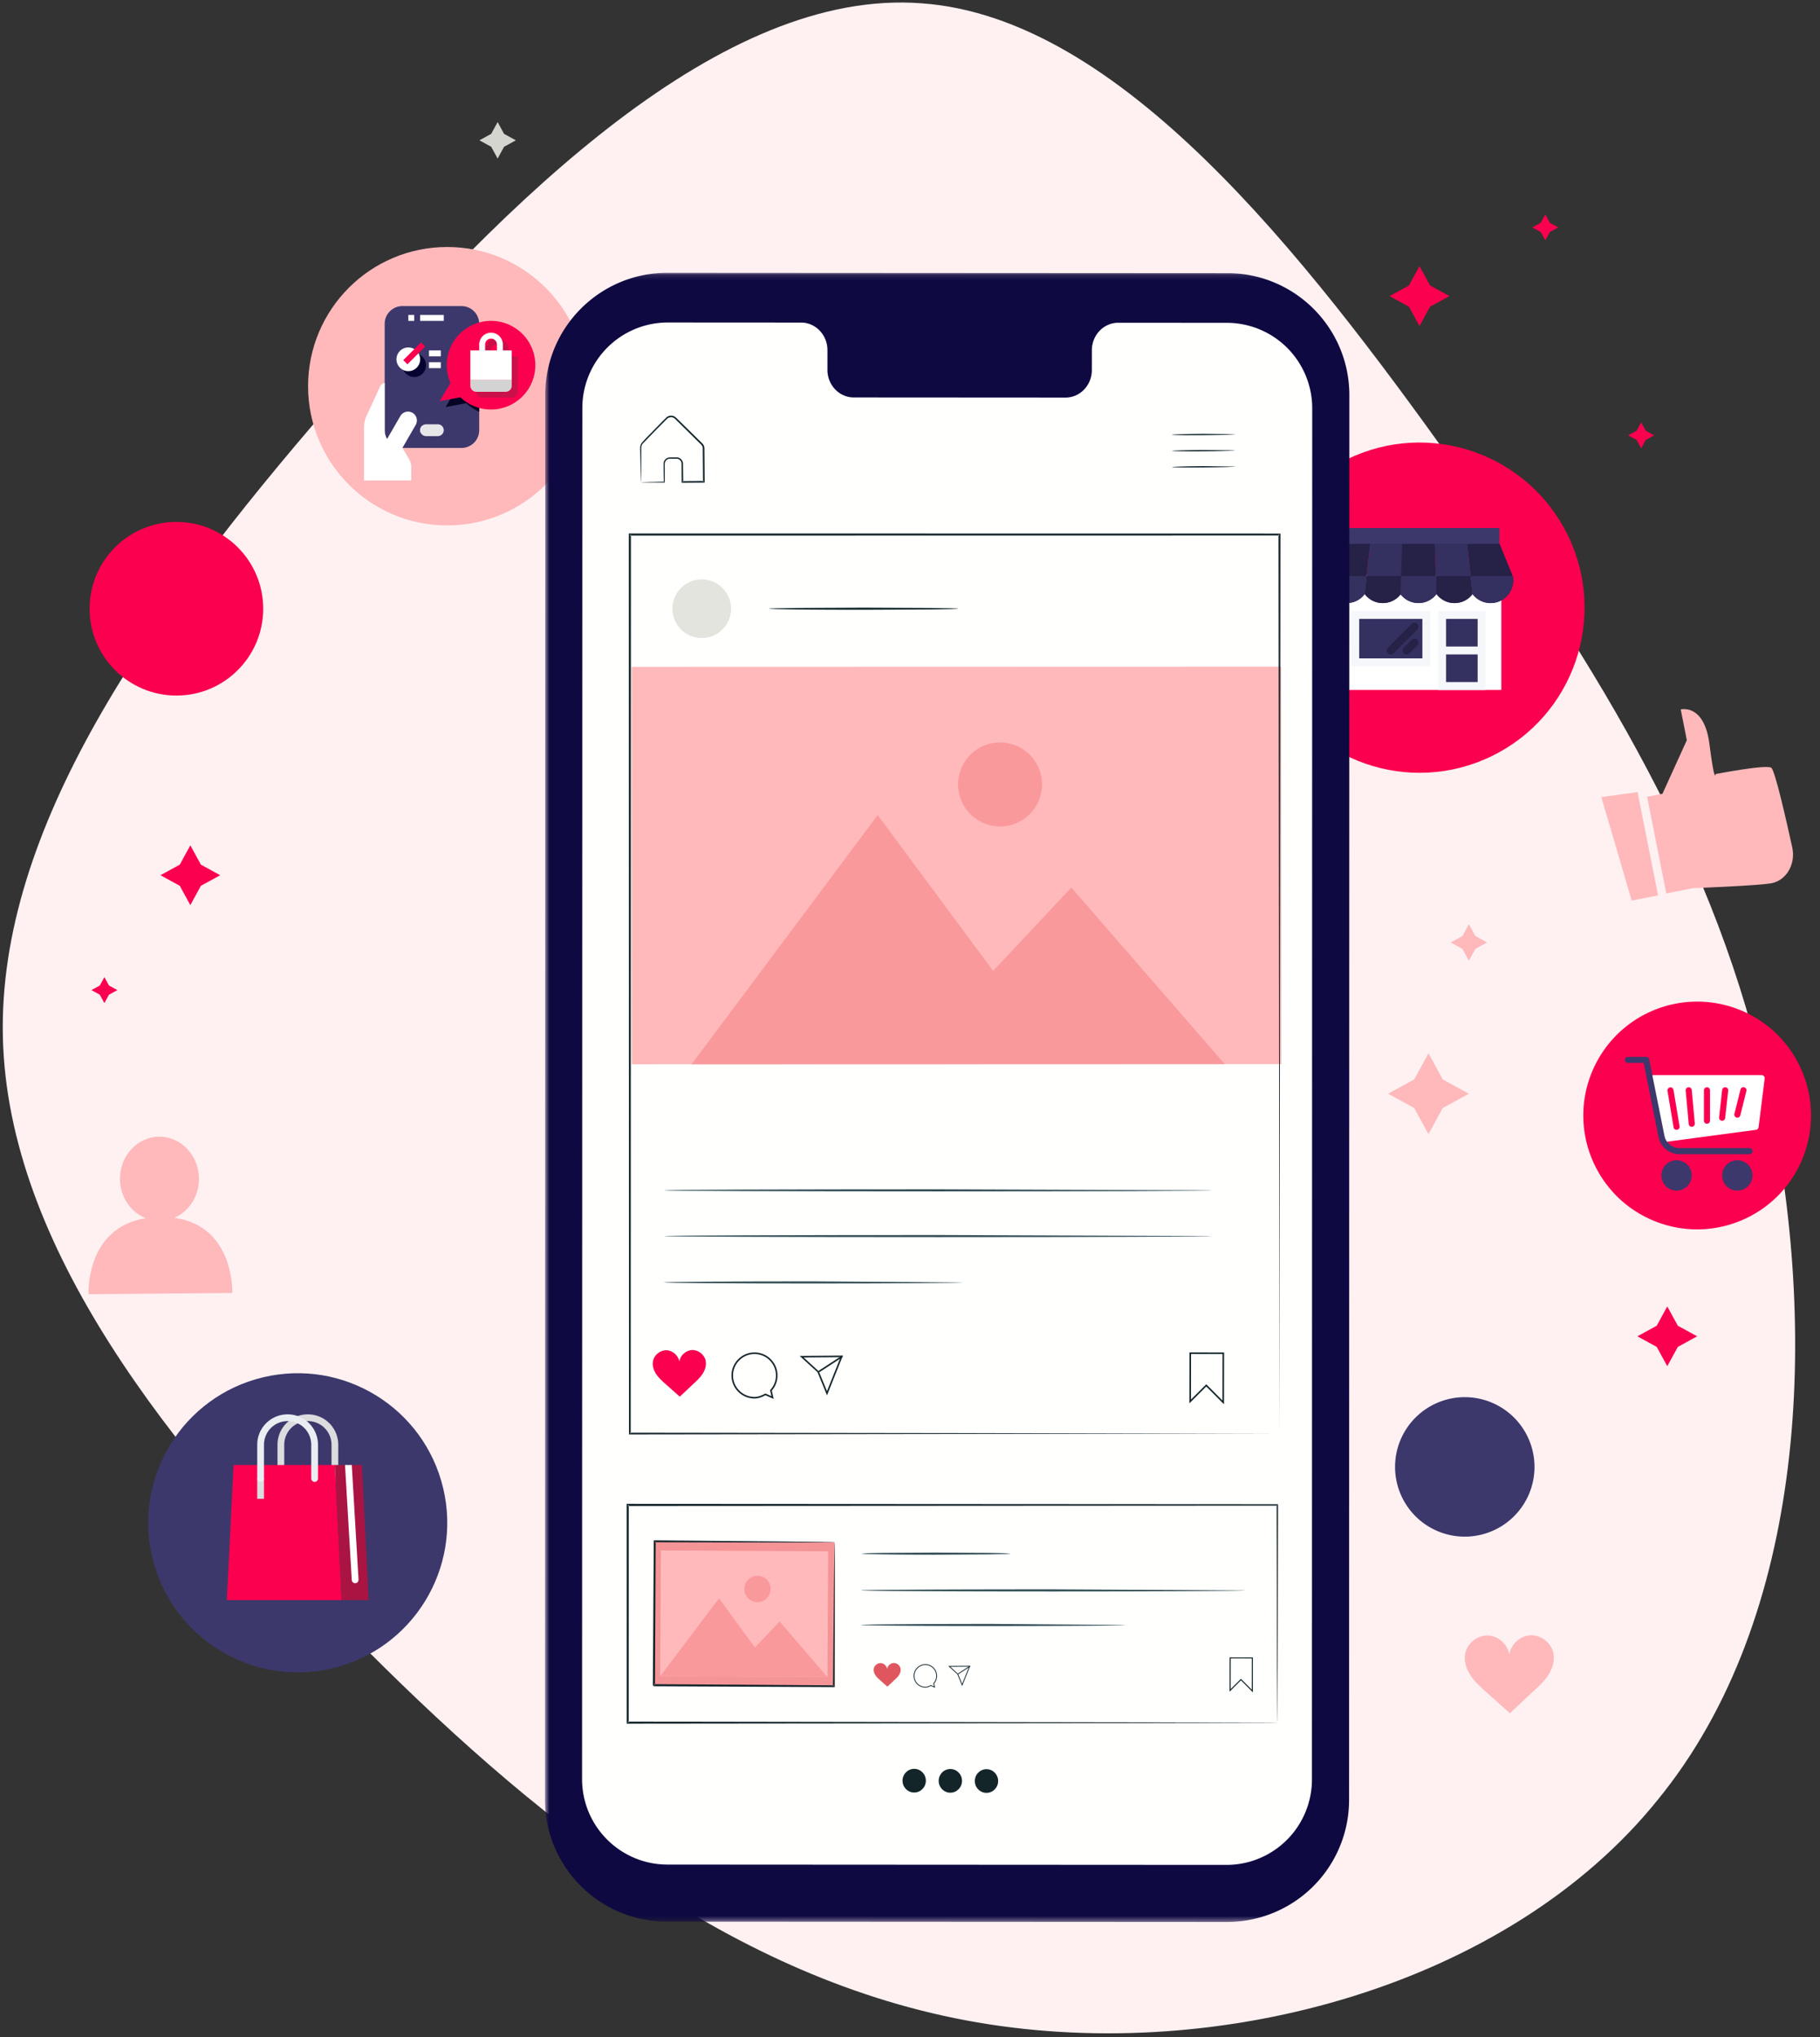 <svg xmlns="http://www.w3.org/2000/svg" xmlns:xlink="http://www.w3.org/1999/xlink" width="345" height="386" xmlns:v="https://vecta.io/nano"><rect width="100%" height="100%" fill="#333333" stroke="none"/><style><![CDATA[.B{fill:#fb004e}.C{fill:#fff}.D{fill:#34305f}.E{fill:#132529}.F{fill:#3c386b}.G{fill:#252147}.H{fill-rule:nonzero}.I{fill:#ffb9bb}]]></style><defs><path id="A" d="M.664.124h178.047V312.62H.664z"/></defs><g fill="none" fill-rule="evenodd"><path fill="#fff1f2" d="M62.364 76.954C96.52 37.226 136.93-2.262 174.694.627c37.524 2.649 72.401 47.433 100.784 87.162 28.143 39.969 50.031 74.882 59.653 119.426 9.621 44.785 7.457 99.201-20.927 133.873-28.143 34.913-82.504 50.082-128.927 42.136s-84.669-39.006-119.065-73.919S1.509 236.109.547 196.621s27.421-79.939 61.818-119.667z" class="H"/><g transform="translate(16 23)"><path d="M68.778 76.56h0c-14.569 0-26.379-11.811-26.379-26.379s11.81-26.38 26.379-26.38 26.379 11.811 26.379 26.38S83.347 76.56 68.778 76.56" class="I"/><g class="H"><path d="M74.84 38.36v20.16a3.36 3.36 0 0 1-3.36 3.36h-11.2c-1.201-.001-2.31-.641-2.912-1.68v-.006c-.295-.509-.449-1.086-.448-1.674V38.36A3.36 3.36 0 0 1 60.28 35h11.2a3.36 3.36 0 0 1 3.349 3.108l.011.252z" class="F"/><path fill="#050223" d="M74.84 39.62v15.394c-.9-.39-1.725-.936-2.436-1.613l-3.937.734 2.038-3.45A8.4 8.4 0 0 1 74.84 39.62h0z"/><path d="M85.351 47.656a8.4 8.4 0 0 1-9.727 6.815 7.24 7.24 0 0 1-.784-.179 8.36 8.36 0 0 1-3.556-2.01l-3.937.734 2.038-3.45c-1.241-2.836-.822-6.124 1.092-8.558s5.01-3.617 8.059-3.079a8.4 8.4 0 0 1 6.815 9.727h0z" class="B"/><g fill="#ca1049"><path d="M80.44 46.2h-1.12v-2.8a1.12 1.12 0 0 0-2.24 0v2.8h-1.12v-2.8a2.24 2.24 0 0 1 4.48 0v2.8z"/><path d="M74.28 44.52v6.72c.002.618.502 1.118 1.12 1.12H81c.618-.002 1.118-.502 1.12-1.12v-6.72h-7.84z"/></g><path fill="#d3d3d3" d="M81 49v1.12c-.002.618-.502 1.118-1.12 1.12h-5.6c-.618-.002-1.118-.502-1.12-1.12V49H81z"/><path d="M73.16 43.4H81V49h-7.84z" class="C"/><g fill="#e6e7e8"><path d="M67 57.4c.618.002 1.118.502 1.12 1.12A1.13 1.13 0 0 1 67 59.64h-2.24c-.618-.002-1.118-.502-1.12-1.12a1.13 1.13 0 0 1 1.12-1.12H67z"/><path d="M64.144 57.798c0 .295-.077.584-.224.84l-.185.325c-.063-.139-.096-.29-.095-.442-.002-.297.118-.582.33-.79.05-.051.104-.098.162-.14l.011.207z"/></g><path fill="#070330" d="M64.105 44.615c.758.756.877 1.943.283 2.834s-1.735 1.238-2.725.829-1.553-1.461-1.344-2.511 1.13-1.807 2.202-1.807c.594.001 1.163.237 1.585.655h0z"/><path d="M62.985 43.495c.758.756.877 1.943.283 2.834s-1.735 1.238-2.725.829-1.553-1.461-1.344-2.511 1.13-1.807 2.202-1.807a2.26 2.26 0 0 1 1.585.655zm.039 13.182a1.68 1.68 0 0 0-3.136-.84l-2.52 4.357c-.295-.509-.449-1.086-.448-1.674v-8.949a1.12 1.12 0 0 0-.862.638l-2.542 5.516A5.55 5.55 0 0 0 53 58.066v9.974l8.96-.006v-2.43c-.001-.61-.168-1.208-.482-1.73L60.28 61.88l2.52-4.362c.147-.256.224-.545.224-.84h0zM61.4 36.68h1.12v1.12H61.4zm2.24 0h4.48v1.12h-4.48zm15.68 8.4H78.2v-2.8a1.12 1.12 0 0 0-2.24 0v2.8h-1.12v-2.8a2.24 2.24 0 0 1 4.48 0v2.8z" class="C"/><path d="M60.442 45.244l3.359-3.359.792.792-3.359 3.359z" class="B"/><path d="M65.32 43.4h2.24v1.12h-2.24zm0 2.24h2.24v1.12h-2.24z" class="C"/></g><path d="M254.783 176.585l2.708 4.953 4.955 2.709-4.955 2.709-2.708 4.954-2.709-4.954-4.954-2.709 4.954-2.709 2.709-4.953m7.663-24.459l1.222 2.234 2.235 1.223-2.235 1.223-1.222 2.234-1.222-2.234-2.236-1.223 2.236-1.223 1.222-2.234" class="I"/><path fill="#d4d5cf" d="M78.332.131l1.222 2.235 2.235 1.222-2.235 1.223-1.222 2.234-1.222-2.234-2.236-1.223 2.236-1.222L78.332.131"/><g class="I"><path d="M17.055 207.758c2.756-1.199 4.69-4.082 4.662-7.449-.039-4.411-3.423-7.96-7.56-7.926s-7.457 3.639-7.418 8.05c.029 3.399 2.052 6.265 4.869 7.395C.105 209.714.79 222.233.79 222.233l27.254-.227s.457-12.67-10.989-14.247m261.417 82.529c-.386-1.961-2.319-3.494-4.316-3.423-1.98.072-3.781 1.712-4.05 3.671-.286-1.957-2.103-3.581-4.082-3.635-1.998-.054-3.919 1.496-4.286 3.46-.269 1.431.222 2.919 1.027 4.132s1.904 2.194 2.992 3.162l4.453 3.985c1.511-1.368 2.796-2.654 4.307-4.024 1.079-.976 2.17-1.968 2.964-3.187s1.271-2.713.991-4.14m17.75-162.307l2.921-.579 4.612-10.146-1.156-5.83s4.458-1.173 5.442 6.566 1.172 5.681 1.172 5.681 9.592-1.864 10.553-1.189c.699.49 2.849 9.959 3.974 15.102.566 2.59-.55 5.323-2.844 6.417-.326.156-.663.276-1.005.343-2.389.474-14.99.952-14.99.952l-5.044 1-3.634-18.319"/><path d="M287.545 128.038l5.757 19.618 5.001-.992-3.882-19.572-6.876.946"/></g><path d="M266.765 120.28h0c-15.538 7.557-34.26 1.087-41.818-14.451s-1.087-34.261 14.451-41.818 34.26-1.087 41.818 14.451 1.087 34.26-14.451 41.818" class="B"/><g class="H"><path d="M237.164 86.039h31.429v21.701h-31.429z" class="C"/><path d="M257.728 93.445h6.543v13.749h-6.543z" class="D"/><path d="M237.485 77.059h30.747v4.537h-30.747z" class="F"/><path d="M240.906 93.522h13.47v8.98h-13.47z" class="D"/><path fill="#f5f7fa" d="M240.158 92.774v10.477h14.966V92.774h-14.966zm13.469 8.979h-11.973V94.27h11.973v7.483zm2.994-8.979v14.966h8.979V92.774h-8.979zm7.483 13.47h-5.987V94.27h5.987v11.974z"/><path d="M252.125 98.011c-.208 0-.394.084-.529.22h0l-1.496 1.496c-.136.136-.22.323-.22.529a.75.75 0 0 0 .749.748c.206 0 .393-.083.528-.219h0l1.497-1.497c.135-.135.219-.323.219-.528a.75.75 0 0 0-.748-.749zm.529-1.715a.75.75 0 0 0-.529-1.277c-.208 0-.394.083-.529.219l-4.49 4.49c-.136.136-.22.323-.22.529a.75.75 0 0 0 .748.748c.208 0 .394-.083.529-.219l4.491-4.49z" class="G"/><path fill="#f5f7fa" d="M264.27 99.509h-6.901a.75.75 0 0 0-.748.748.75.75 0 0 0 .748.748h6.901a.75.75 0 0 0 .748-.748.75.75 0 0 0-.748-.748z"/><path d="M266.562 91.277a4.28 4.28 0 0 0 4.276-4.276 4.34 4.34 0 0 0-.053-.668h0l-.024-.135-.011-.062-2.478-6.083h-6.158l1.026 9.514.144.182a4.27 4.27 0 0 0 3.277 1.529z" class="G"/><path d="M255.958 80.052l.341 9.514c.781 1.038 2.023 1.711 3.421 1.711a4.27 4.27 0 0 0 3.421-1.711l-1.026-9.514h-6.158z" class="D"/><path d="M239.275 91.277c-2.361 0-4.275-1.915-4.275-4.276 0-.228.017-.451.052-.668h-.001l.025-.135.011-.062 2.478-6.083h6.157l-1.027 9.514-.143.182c-.784.934-1.961 1.529-3.277 1.529z" class="G"/><path d="M249.88 80.052l-.342 9.514a4.27 4.27 0 0 1-3.421 1.711c-1.398 0-2.64-.673-3.421-1.711l1.027-9.514h6.158z" class="D"/><path d="M249.8 80.052l-.341 9.514c.779 1.038 2.021 1.711 3.42 1.711s2.641-.673 3.42-1.711l-.341-9.514H249.8z" class="G"/><path d="M235.083 86.159l-.007.039-.025.135h.001c-.035.218-.052.441-.052.668 0 2.361 1.914 4.276 4.275 4.276a4.27 4.27 0 0 0 3.277-1.529l.143-.182.369-3.408h-7.981z" class="D"/><path d="M243.064 86.159l-.369 3.408c.781 1.038 2.023 1.711 3.421 1.711a4.27 4.27 0 0 0 3.421-1.711l.123-3.408h-6.596z" class="G"/><path d="M249.581 86.159l-.122 3.408c.779 1.038 2.021 1.711 3.42 1.711s2.641-.673 3.42-1.711l-.122-3.408h-6.595z" class="D"/><path d="M256.177 86.159l.122 3.408c.781 1.038 2.023 1.711 3.421 1.711a4.27 4.27 0 0 0 3.421-1.711l-.368-3.408h-6.597z" class="G"/><path d="M270.786 86.333l-.024-.135-.008-.039h-7.981l.368 3.408.144.182a4.27 4.27 0 0 0 3.277 1.529 4.28 4.28 0 0 0 4.276-4.276 4.33 4.33 0 0 0-.053-.668h0z" class="D"/></g><path d="M298.012 208.526h0c-11.132-4.253-16.707-16.726-12.454-27.858a21.58 21.58 0 0 1 27.858-12.454c11.132 4.253 16.707 16.725 12.455 27.857s-16.727 16.708-27.859 12.455" class="B"/><g class="H"><g class="F"><circle cx="313.332" cy="199.73" r="2.88"/><circle cx="301.812" cy="199.73" r="2.88"/></g><path d="M318.372 180.917c-.109-.124-.267-.195-.432-.195h-20.736c-.318 0-.576.258-.576.576 0 .039.004.077.012.115l2.304 11.52c.055.268.291.461.564.461.025.002.051.002.076 0l17.28-2.304c.26-.035.463-.24.495-.5l1.152-9.216c.022-.165-.029-.332-.139-.457z" class="C"/><path d="M301.812 191.09c-.282 0-.522-.204-.568-.482l-1.152-6.912c-.043-.315.178-.605.493-.648.302-.041.583.16.642.459l1.152 6.912c.052.314-.16.61-.473.662a.56.56 0 0 1-.094.008zm2.88-.576c-.299.001-.549-.226-.576-.524l-.576-6.336c-.03-.317.203-.598.52-.627s.602.205.63.521l.576 6.336c.029.317-.205.597-.522.626l-.052.005zm2.88-.576c-.318 0-.576-.258-.576-.576v-5.76c0-.318.258-.576.576-.576s.576.258.576.576v5.76c0 .318-.258.576-.576.576zm2.88-.576h-.065c-.316-.033-.546-.317-.512-.633l.577-5.19c.037-.317.322-.545.639-.513s.544.32.509.636l-.576 5.184c-.031.293-.278.516-.573.516zm2.88-.576c-.318 0-.576-.258-.576-.576 0-.047.006-.094.017-.139l1.152-4.608c.07-.31.378-.505.688-.436s.505.378.436.688l-1.158 4.634c-.064.257-.294.437-.559.437z" class="B"/><path d="M315.636 195.698h-13.295c-1.92-.004-3.572-1.359-3.954-3.241l-2.807-14.039h-2.984c-.318 0-.576-.258-.576-.576s.258-.576.576-.576h3.456c.274 0 .51.193.564.461l2.901 14.504a2.89 2.89 0 0 0 2.824 2.316h13.295c.318 0 .576.258.576.576s-.258.576-.576.576z" class="F"/></g><path d="M17.439 108.799h0c-9.087 0-16.453-7.366-16.453-16.453s7.367-16.453 16.453-16.453 16.453 7.367 16.453 16.453-7.366 16.453-16.453 16.453" class="B"/><path d="M47.007 293.117h-.001c-15.224 3.626-30.507-5.775-34.134-21.001s5.775-30.507 21-34.134 30.507 5.775 34.134 20.999-5.774 30.508-20.999 34.136" class="F"/><g class="H"><path fill="#dadcde" d="M47.48 257.8a.64.64 0 0 1-.64-.64v-6.4a4.48 4.48 0 1 0-8.96 0v6.4a.64.64 0 1 1-1.28 0v-6.4a5.76 5.76 0 1 1 11.52 0v6.4a.64.64 0 0 1-.64.64h0z"/><path d="M48.76 280.2H27l1.28-25.6h19.2z" class="B"/><path fill="#aa1443" d="M53.88 280.2h-5.12l-1.28-25.6h5.12z"/><path d="M51.358 276.999l-.038.001a.64.64 0 0 1-.638-.602l-1.28-21.76-.001-.038h1.282l1.278 21.722a.64.64 0 0 1-.602.677h0z" class="C"/><path fill="#dadcde" d="M32.76 257.16h1.28V261h-1.28z"/><path fill="#e9eef2" d="M33.4 257.8a.64.64 0 0 1-.64-.64v-6.4a5.76 5.76 0 1 1 11.52 0v6.4a.64.64 0 1 1-1.28 0v-6.4a4.48 4.48 0 1 0-8.96 0v6.4a.64.64 0 0 1-.64.64h0z"/></g><path d="M261.664 268.176h0a13.22 13.22 0 0 1-13.216-13.216 13.22 13.22 0 0 1 13.216-13.216 13.22 13.22 0 0 1 13.216 13.216 13.22 13.22 0 0 1-13.216 13.216" class="F"/><g transform="translate(86.64 28.57)"><mask id="B" class="C"><use xlink:href="#A"/></mask><path fill="#0e0941" d="M129.951 312.62l-106.173-.063C11.009 312.551.661 302.195.664 289.425L.716 23.248C.718 10.471 11.08.117 23.857.124L130.03.186c12.77.008 23.117 10.363 23.114 23.132l-.052 266.179a23.13 23.13 0 0 1-23.142 23.122" mask="url(#B)"/></g><path fill="#fffffe" d="M216.557 38.171l-20.584-.012c-2.76-.002-5 2.337-5 5.222l-.002 3.734c.001 2.885-2.238 5.224-4.999 5.222l-40.125-.024c-2.76-.002-4.998-2.342-4.997-5.228l.001-3.734c.001-2.886-2.238-5.227-4.998-5.228l-25.257-.015A16.2 16.2 0 0 0 94.39 54.303l-.051 259.809c-.002 8.944 7.245 16.195 16.188 16.202l105.96.062a16.2 16.2 0 0 0 16.207-16.194l.051-259.81a16.2 16.2 0 0 0-16.188-16.201"/><path d="M218.108 59.278c0 .07-2.677.149-5.979.176s-5.981-.006-5.981-.076 2.677-.149 5.979-.176l5.981.076m.025 3.061c.001.069-2.677.148-5.978.176s-5.98-.008-5.981-.077 2.675-.149 5.978-.176l5.981.077m.025 3.059c.001.07-2.676.149-5.979.176s-5.98-.007-5.98-.076 2.675-.149 5.978-.176l5.981.076m-112.641 2.985c.006-.006.113-.012.313-.021l.872-.029 3.218-.076-.089.09-.038-2.333.005-1.344a1.24 1.24 0 0 1 1.08-.992l1.538-.008a1.25 1.25 0 0 1 1.056 1.243l.038 3.403-.149-.147 4.059-.041-.154.157-.056-6.346c-.002-.397-.243-.663-.571-.959l-4.317-4.258c-.285-.275-.509-.559-.839-.627a1.09 1.09 0 0 0-.932.178c-.246.208-.508.502-.755.743l-1.457 1.469-2.565 2.643c-.292.454-.182 1.009-.204 1.515l-.003 1.431-.014 2.304-.017 1.474-.019.531c-.008.008-.016-.16-.028-.488l-.041-1.451-.052-2.323-.027-1.458-.012-.798a1.68 1.68 0 0 1 .224-.85c.751-.92 1.647-1.735 2.57-2.714l1.445-1.481.783-.776a1.38 1.38 0 0 1 1.177-.232c.432.095.713.449.975.697l2.55 2.5 1.779 1.746c.142.151.314.279.454.491.131.202.206.441.213.685l.012 1.294.04 5.214-.156.001-4.208.027-.018-3.551a.98.98 0 0 0-.82-.986l-1.472-.005a1 1 0 0 0-.875.789c-.039.408-.009.884-.018 1.297l.001 2.425-.089-.001-3.272-.022-.852-.015-.281-.016" class="E"/><path fill="#334f55" d="M175.557 271.397c0 .028-.396.055-1.112.079l-3.035.063-10.008.059a737.49 737.49 0 0 1-10.011-.059l-3.033-.063-1.113-.079s.397-.054 1.113-.078l3.033-.064 10.011-.059 10.008.059 3.035.064 1.112.078m44.5 6.965c0 .112-16.301.201-36.403.201-20.111 0-36.408-.089-36.408-.201s16.297-.199 36.408-.199l36.403.199m-22.754 6.553c0 .112-11.207.201-25.028.201s-25.03-.089-25.03-.201 11.204-.2 25.03-.2l25.028.2"/><g class="E"><path d="M219.234 295.118l.07.071 1.992 1.998.009-5.927-4.016-.006-.009 5.813 1.954-1.949zm2.261 2.552l-2.261-2.269-2.154 2.148.009-6.494 4.417.007-.01 6.609zm-62.104-5.169a2.07 2.07 0 0 0-2.05 2.082 2.07 2.07 0 0 0 2.083 2.049c.293-.003.618-.105.995-.313l.033-.019.588.263-.132-.578.026-.029c.352-.387.544-.886.539-1.404a2.07 2.07 0 0 0-2.081-2.049zm1.866 4.324l-.798-.357c-.386.209-.725.312-1.034.315a2.22 2.22 0 0 1-2.235-2.199 2.22 2.22 0 0 1 2.2-2.236 2.22 2.22 0 0 1 2.235 2.2c.005.544-.191 1.068-.552 1.478l.186.798zm2.89-3.991l1.461 1.341.78 1.902 1.307-3.272-3.548.028zm2.242 3.648l-.916-2.233-1.716-1.564 4.162-.033-1.531 3.83z"/><path d="M165.65 294.255l-.083-.127 2.27-1.476.083.127-2.27 1.476"/></g><path fill="#e0565f" d="M154.708 293.152c-.119-.594-.708-1.058-1.313-1.033s-1.146.523-1.225 1.118c-.089-.594-.642-1.084-1.243-1.099-.606-.015-1.187.459-1.297 1.055-.079.434.071.886.316 1.252s.581.664.911.956l1.356 1.204 1.302-1.226c.326-.297.656-.599.896-.97s.383-.825.296-1.257"/><path d="M226.132 303.415l-.014-.725-.015-2.107-.032-8.13-.072-30.287.132.132-123.144.069.201-.201-.007 41.249-.194-.194 122.528.182.616.012s-.196.008-.591.012l-1.766.013-6.861.025-25.679.054-88.441.09-.006-41.643h.208l123.268.069v.132l-.072 30.367-.047 10.183-.013.698" class="E"/><path fill="#f49497" d="M142.22 269.252l-.155 27.27-34.11-.194.155-27.269 34.11.193"/><path d="M142.22 269.252c-.004.004-.062.007-.171.01l-.484.008-1.863.01-6.994.008-24.6-.05.18-.179-.134 27.267c.042.049-.374-.379-.193-.198h.065l.074.001 1.034.005 16.956.105 15.975.115-.168.166.199-19.751.075-5.536.027-1.467.022-.515a8.81 8.81 0 0 0 .015.48l.011 1.435.012 5.499-.026 20.024-34.272-.161c.176.18-.25-.243-.206-.205l.177-27.447 24.896.232 6.953.087 1.826.032.464.013.15.011" class="E"/><path d="M109.141 294.619l31.713.18.136-23.837-31.714-.18-.135 23.837" class="I"/><path d="M109.141 294.619l11.16-14.753 6.809 9.307 4.683-4.928 9.061 10.554-31.713-.18m20.946-16.514a2.5 2.5 0 0 1-2.512 2.483 2.5 2.5 0 0 1-2.483-2.512 2.5 2.5 0 0 1 2.512-2.483 2.5 2.5 0 0 1 2.483 2.511" fill="#fa999c"/><g class="E"><path d="M165.63 92.346c0 .014-.126.028-.364.041l-1.045.037-3.841.064-12.674.059c-4.952 0-9.433-.023-12.677-.059l-3.842-.064-1.044-.037c-.239-.013-.364-.027-.364-.041s.126-.027.364-.04l1.044-.038 3.842-.064 12.677-.059 12.674.059 3.841.064 1.045.038c.239.013.364.026.364.04m47.032 146.96l.105.104 2.96 2.97.013-8.808-5.968-.008-.014 8.638 2.904-2.895zm3.361 3.791l-3.362-3.372-3.201 3.192.015-9.652 6.562.011-.015 9.821zm-89.034-9.527a4.07 4.07 0 0 0-4.033 4.098 4.07 4.07 0 0 0 4.099 4.033c.575-.005 1.216-.207 1.958-.618l.065-.037 1.158.517-.263-1.138.053-.058a4.05 4.05 0 0 0 1.061-2.765 4.07 4.07 0 0 0-4.098-4.033zm3.674 8.512l-1.572-.701c-.759.411-1.425.614-2.034.619a4.37 4.37 0 0 1-4.4-4.329 4.37 4.37 0 0 1 4.33-4.4 4.37 4.37 0 0 1 4.399 4.329c.008 1.072-.377 2.101-1.086 2.911l.363 1.571zm5.688-7.855l2.877 2.64 1.534 3.744 2.574-6.44-6.985.055m4.414 7.18l-1.8-4.395-3.378-3.078 8.192-.066-3.014 7.539"/><path d="M139.31 237.024l-.164-.251 4.468-2.905.163.251-4.467 2.905"/></g><path d="M117.771 234.853c-.235-1.171-1.393-2.083-2.586-2.035-1.182.046-2.255 1.03-2.411 2.201-.175-1.168-1.264-2.134-2.446-2.162-1.194-.028-2.337.902-2.553 2.075-.158.855.139 1.744.622 2.466s1.143 1.306 1.794 1.883l2.668 2.37 2.564-2.412c.642-.586 1.291-1.18 1.763-1.911s.754-1.622.583-2.474" class="B"/><path fill="#e4e4de" d="M122.581 92.346a5.56 5.56 0 0 1-5.557 5.557 5.56 5.56 0 0 1-5.556-5.557 5.56 5.56 0 0 1 5.556-5.556 5.56 5.56 0 0 1 5.557 5.556"/><path fill="#334f55" d="M213.924 211.221c0 .111-23.301.2-52.036.2-28.746 0-52.04-.089-52.04-.2s23.295-.201 52.04-.201l52.036.201m0-8.667c0 .111-23.301.201-52.036.201-28.746 0-52.04-.09-52.04-.201s23.295-.2 52.04-.2l52.036.2m-47.427 17.449c0 .111-12.682.201-28.323.201-15.646 0-28.326-.09-28.326-.201s12.68-.2 28.326-.2l28.323.2"/><path d="M159.507 314.428c-.005 1.239-1 2.238-2.221 2.233s-2.207-1.016-2.201-2.254.999-2.239 2.221-2.233 2.206 1.014 2.201 2.254m6.852.031c-.006 1.239-1 2.239-2.221 2.234s-2.207-1.015-2.202-2.254.999-2.238 2.221-2.233 2.206 1.014 2.202 2.253m6.851.032c-.005 1.239-.999 2.239-2.221 2.233s-2.207-1.014-2.201-2.254.999-2.238 2.221-2.232 2.207 1.014 2.201 2.253" class="E"/><path d="M103.737 178.67l123.145-.036-.023-75.309-123.143.036.021 75.309" class="I"/><path d="M115.095 178.665l35.287-47.23 21.877 29.536 14.827-15.797 29.079 33.462-101.07.029m66.436-53.023a7.96 7.96 0 0 1-7.956 7.96 7.96 7.96 0 0 1-7.961-7.956 7.96 7.96 0 0 1 7.956-7.96 7.96 7.96 0 0 1 7.961 7.956" fill="#fa999c"/><path d="M226.539 248.641l-.182-170.355.182.182-123.143.019.2-.201-.038 170.355-.162-.162 123.143.162-123.306.164-.038-170.719 123.526.018v.182l-.182 170.355" class="E"/><path fill="#565a58" d="M217.812 207.308l-2.206-.693 2.206.693m5.402-12.728l-.964-.599.964.599"/><path d="M276.929 17.634l.869 1.589 1.59.869-1.59.87-.869 1.589-.87-1.589-1.589-.87 1.589-.869.87-1.589m18.175 39.401l.87 1.59 1.589.868-1.589.87-.87 1.59-.868-1.59-1.59-.87 1.59-.868.868-1.59M3.788 162.155l.869 1.589 1.59.87-1.59.869-.869 1.589-.869-1.589-1.59-.869 1.59-.87.869-1.589M253.082 27.427l2.007 3.67 3.671 2.008-3.671 2.007-2.007 3.67-2.007-3.67-3.67-2.007 3.67-2.008 2.007-3.67M20.08 137.179l2.002 3.662 3.663 2.003-3.663 2.003-2.002 3.662-2.003-3.662-3.662-2.003 3.662-2.003 2.003-3.662m279.969 87.371l2.003 3.662 3.662 2.003-3.662 2.003-2.003 3.661-2.002-3.661-3.663-2.003 3.663-2.003 2.002-3.662" class="B"/></g></g></svg>